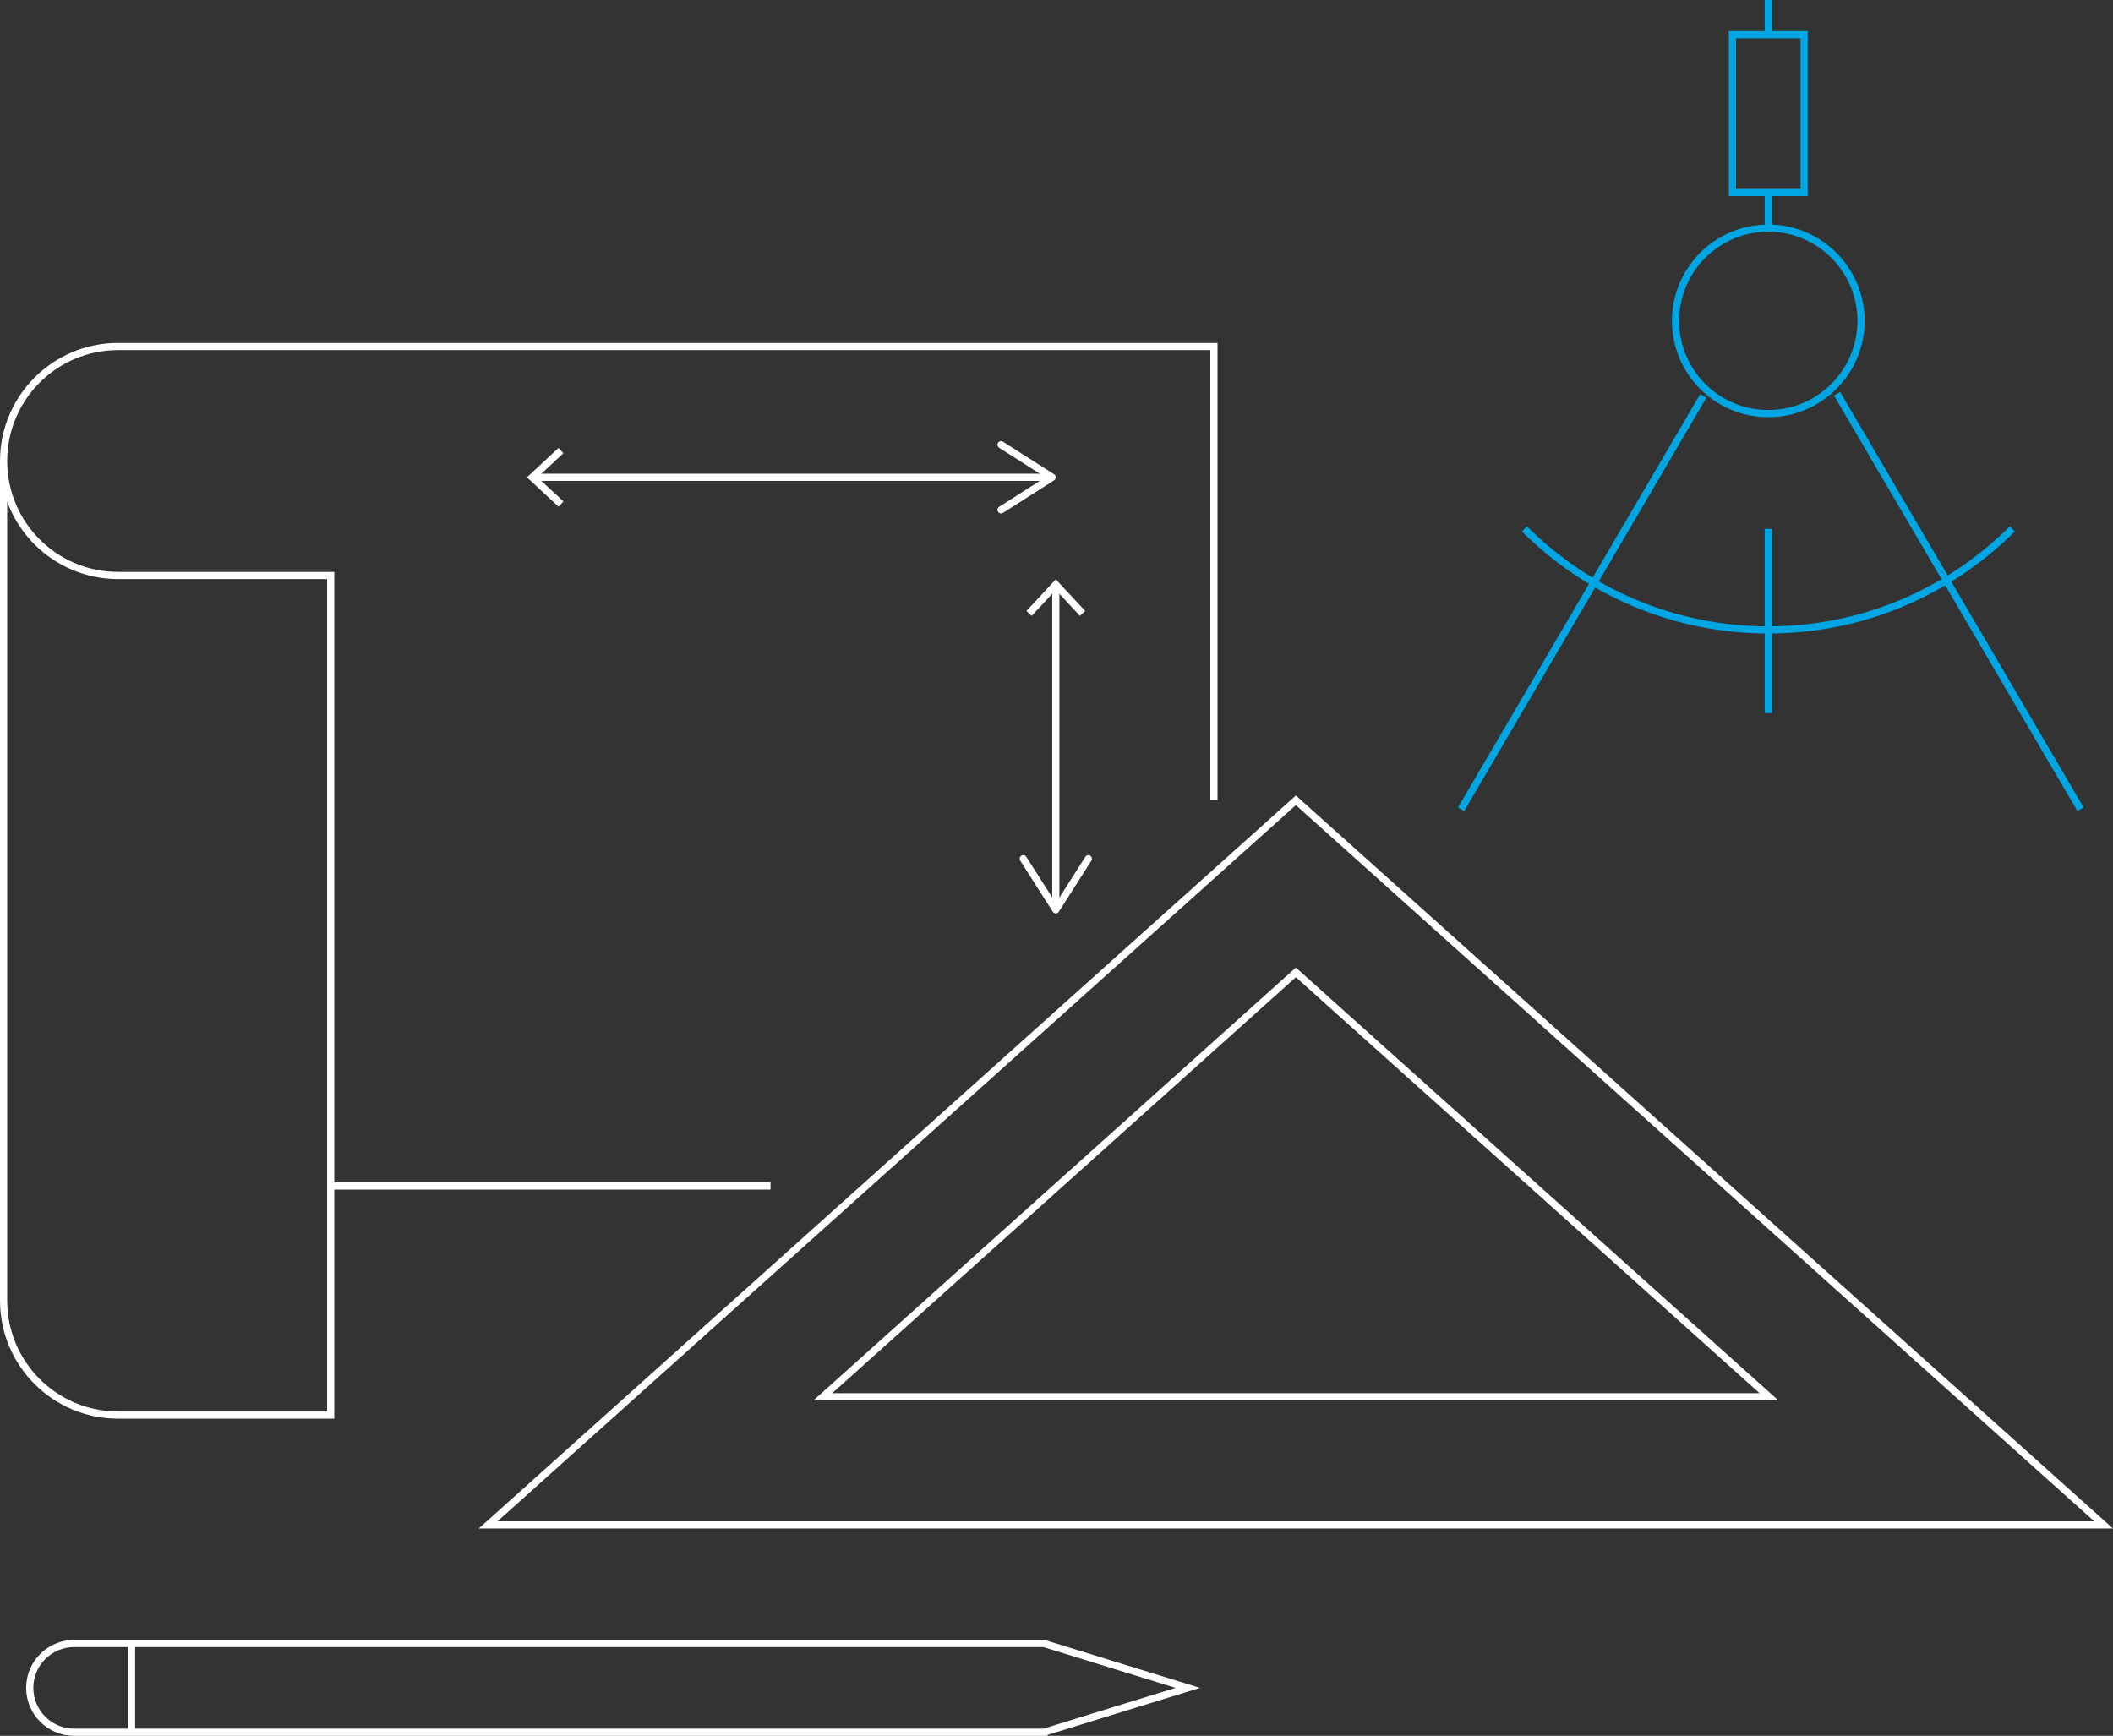 <?xml version="1.0" encoding="UTF-8"?> <svg xmlns="http://www.w3.org/2000/svg" id="Layer_2" viewBox="0 0 294.17 241.67"><rect x="0" y="0" width="294.17" height="241.67" fill="#333333" stroke="none"/> <defs> <style>.cls-1{stroke:#00a6e3;}.cls-1,.cls-2{fill:none;stroke-miterlimit:10;}.cls-3{fill:#fff;}.cls-2{stroke:#fff;}</style> </defs> <g id="Layer_2-2"> <g> <g> <polygon class="cls-2" points="180.41 111.42 67.96 212.3 292.86 212.3 180.41 111.42"></polygon> <polygon class="cls-2" points="180.41 135.38 114.56 194.46 246.27 194.46 180.41 135.38"></polygon> </g> <line class="cls-2" x1="107.27" y1="165.12" x2="46.04" y2="165.12"></line> <path class="cls-2" d="M.5,64.18v116.89c0,8.8,7.14,15.94,15.94,15.94h29.6V80.12H16.44c-8.8,0-15.94-7.14-15.94-15.94s7.14-15.94,15.94-15.94H169v63.18"></path> <g> <circle class="cls-1" cx="246.18" cy="44.67" r="12.91"></circle> <path class="cls-1" d="M280.15,73.63c-8.69,8.69-20.7,14.07-33.96,14.07s-25.27-5.38-33.96-14.07"></path> <line class="cls-1" x1="203.41" y1="112.67" x2="237.13" y2="55.12"></line> <line class="cls-1" x1="289.65" y1="112.67" x2="255.75" y2="54.81"></line> <rect class="cls-1" x="241.19" y="4.84" width="9.98" height="21.96"></rect> <line class="cls-1" x1="246.18" y1="31.63" x2="246.18" y2="26.8"></line> <line class="cls-1" x1="246.18" y1="4.84" x2="246.18"></line> <line class="cls-1" x1="246.18" y1="73.63" x2="246.18" y2="99.28"></line> </g> <g> <line class="cls-2" x1="74.45" y1="66.45" x2="145.79" y2="66.45"></line> <polygon class="cls-3" points="77.76 70.54 78.44 69.81 74.83 66.45 78.44 63.1 77.76 62.36 73.36 66.45 77.76 70.54"></polygon> <path class="cls-3" d="M138.95,71.25c-.15-.23-.08-.54,.15-.69l6.45-4.11-6.45-4.11c-.23-.15-.3-.46-.15-.69,.15-.23,.46-.3,.69-.15l7.11,4.53c.14,.09,.23,.25,.23,.42s-.09,.33-.23,.42l-7.11,4.53c-.08,.05-.18,.08-.27,.08-.17,0-.33-.08-.42-.23Z"></path> </g> <g> <line class="cls-2" x1="146.99" y1="81.75" x2="146.99" y2="125.97"></line> <polygon class="cls-3" points="142.9 85.06 143.63 85.74 146.99 82.13 150.34 85.74 151.08 85.06 146.99 80.66 142.9 85.06"></polygon> <path class="cls-3" d="M142.19,119.14c.23-.15,.54-.08,.69,.15l4.11,6.45,4.11-6.45c.15-.23,.46-.3,.69-.15,.23,.15,.3,.46,.15,.69l-4.53,7.11c-.09,.14-.25,.23-.42,.23s-.33-.09-.42-.23l-4.53-7.11c-.05-.08-.08-.18-.08-.27,0-.17,.08-.33,.23-.42Z"></path> </g> <g> <path class="cls-2" d="M145.34,241.17H10.32c-3.41,0-6.18-2.77-6.18-6.18h0c0-3.41,2.77-6.18,6.18-6.18H145.34l20.02,6.18-20.02,6.18Z"></path> <line class="cls-2" x1="18.31" y1="241.17" x2="18.31" y2="228.8"></line> </g> </g> </g> </svg> 
